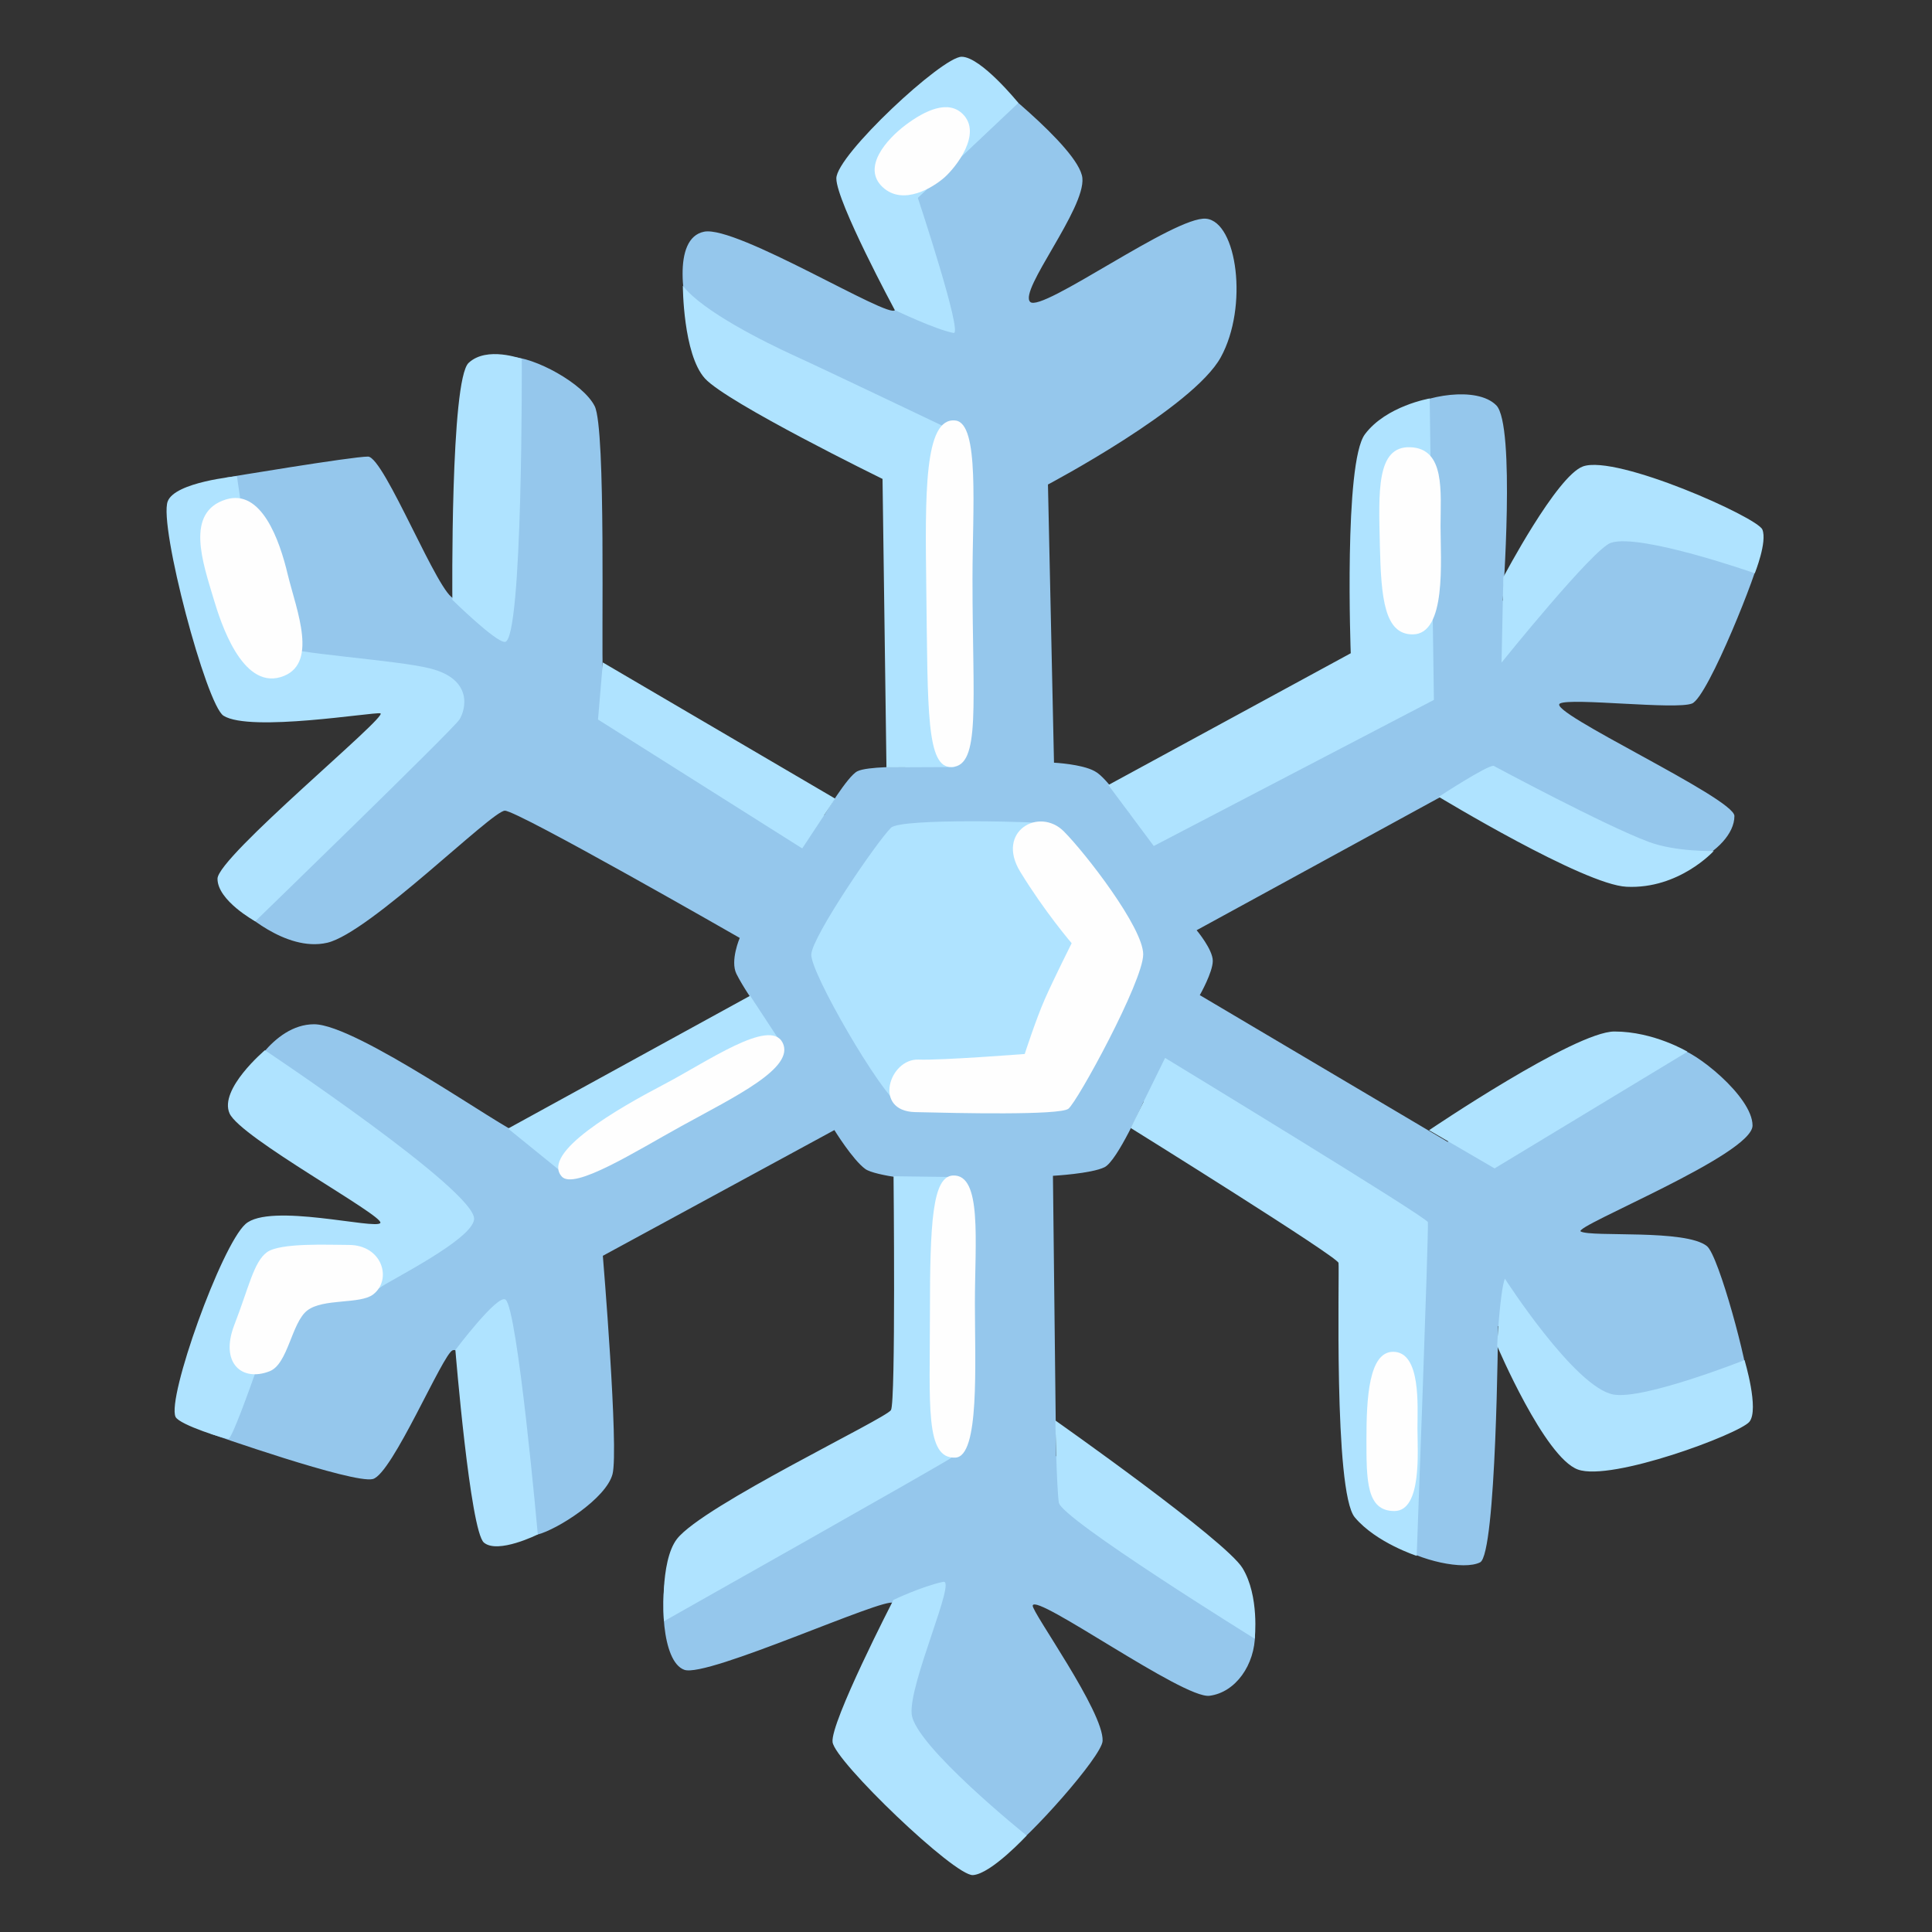 <svg width="64" height="64" viewBox="0 0 64 64" fill="none" xmlns="http://www.w3.org/2000/svg">
<rect x="0" y="0" width="64" height="64" fill="#333333" stroke="none"/>
<path d="M34.915 25.265L34.715 16.05C34.715 16.05 39.52 13.51 40.44 11.835C41.36 10.16 40.98 7.35 39.955 7.245C38.93 7.14 34.5 10.38 34.125 10C33.745 9.62 35.96 6.92 35.855 5.895C35.745 4.87 32.45 2.36 32.45 2.36L28.725 6.595C28.725 6.595 29.805 9.945 29.645 10.27C29.485 10.595 24.405 7.46 23.325 7.675C22.245 7.89 22.615 10.085 22.99 11.115C23.37 12.14 30.29 15.345 30.29 15.345L29.99 25.405C29.99 25.405 28.725 25.385 28.4 25.55C28.075 25.71 27.3 27.01 27.3 27.01C27.3 27.01 20.025 23.07 19.97 22.26C19.915 21.45 20.08 14.21 19.7 13.455C19.32 12.7 17.7 11.82 16.89 11.82C16.08 11.82 15.54 19.825 15.055 19.825C14.57 19.825 12.73 15.125 12.19 15.125C11.65 15.125 7.465 15.825 7.465 15.825L9.06 22.2L14.03 23.225L7.945 30.105C7.945 30.105 9.435 31.555 10.84 31.23C12.245 30.905 16.295 26.855 16.725 26.855C17.155 26.855 24.505 31.07 24.505 31.07C24.505 31.07 24.18 31.825 24.395 32.26C24.61 32.69 24.99 33.23 24.99 33.23C24.99 33.23 17.7 37.66 17.21 37.55C16.72 37.44 11.81 33.93 10.405 33.93C9 33.93 8.135 35.765 8.135 35.765L13.97 40.68L9.055 43.11L6.95 47.485C6.95 47.485 11.705 49.16 12.35 48.995C12.995 48.83 14.675 44.835 14.995 44.73C15.32 44.62 15.44 45.64 15.44 45.64C15.44 45.64 17.155 51 17.805 50.835C18.455 50.67 20.075 49.645 20.29 48.835C20.505 48.025 19.97 41.6 19.97 41.6L27.64 37.435C27.64 37.435 28.25 38.425 28.665 38.725C28.99 38.96 30.605 39.115 30.605 39.115L30.39 47.485C30.39 47.485 22.39 50.935 22.12 51.905C21.85 52.875 21.91 55.045 22.67 55.315C23.425 55.585 29.325 52.885 29.595 53.1C29.865 53.315 29.48 57.31 29.48 57.31C29.48 57.31 32.65 61.79 33.35 61.36C34.05 60.93 36.505 58.18 36.525 57.67C36.57 56.705 34.165 53.38 34.21 53.185C34.305 52.76 39.2 56.285 40.065 56.175C40.93 56.065 41.575 55.15 41.575 54.12C41.575 53.095 34.985 48.235 34.985 48.235L34.88 38.95C34.88 38.95 36.155 38.88 36.59 38.665C37.02 38.45 37.88 36.495 37.88 36.495L45.735 41.76C45.735 41.76 45.41 50.62 46.22 51.16C47.03 51.7 48.49 52.025 49.03 51.755C49.57 51.485 49.625 43.925 49.625 43.925L53.03 47.005C53.03 47.005 57.92 46.57 57.92 45.92C57.92 45.27 56.94 41.6 56.545 41.28C55.84 40.71 52.73 40.99 52.365 40.795C52.075 40.64 58.055 38.255 58.055 37.285C58.055 36.315 56.1 34.78 55.56 34.725C55.02 34.67 47.955 37.825 47.955 37.825L39.745 32.965C39.745 32.965 40.175 32.21 40.175 31.83C40.175 31.45 39.64 30.815 39.64 30.815L48.06 26.215C48.06 26.215 55.46 28.86 56.16 28.54C56.86 28.215 57.455 27.62 57.455 27.03C57.455 26.44 51.205 23.565 51.675 23.305C52.035 23.105 55.51 23.52 56.05 23.305C56.59 23.09 58.31 18.71 58.255 18.495C58.2 18.28 52.375 16.825 52.375 16.825L49.78 19.905C49.78 19.905 50.21 14.07 49.565 13.425C48.92 12.78 47.175 13.1 46.475 13.585C45.775 14.07 45.355 22.66 45.355 22.66L37.435 26.955C37.435 26.955 36.695 25.765 36.26 25.545C35.835 25.31 34.915 25.265 34.915 25.265Z" fill="#95C7EC"/>
<path d="M38.22 28.025L47.5 23.185L47.36 13.2C47.36 13.2 45.92 13.445 45.215 14.385C44.51 15.325 44.745 21.64 44.745 21.64L36.715 26.005L38.22 28.025ZM49.74 21.95C49.74 21.95 52.78 18.17 53.365 17.98C54.345 17.66 58.13 18.99 58.13 18.99C58.13 18.99 58.55 17.945 58.38 17.54C58.21 17.135 53.555 15.055 52.44 15.45C51.57 15.76 49.8 19.12 49.8 19.12L49.74 21.95ZM49.48 25.37C49.28 25.335 47.66 26.395 47.66 26.395C47.66 26.395 52.47 29.31 53.88 29.375C55.62 29.46 56.77 28.19 56.77 28.19C56.77 28.19 55.525 28.225 54.62 27.89C53.145 27.34 49.48 25.37 49.48 25.37ZM38.595 35.045L37.455 37.365C37.455 37.365 44.31 41.63 44.34 41.835C44.375 42.035 44.17 49.425 44.88 50.265C45.585 51.105 46.93 51.54 46.93 51.54C46.93 51.54 47.335 40.655 47.3 40.485C47.26 40.315 38.595 35.045 38.595 35.045ZM47.34 37.44C47.34 37.44 52.17 34.17 53.48 34.17C54.79 34.17 55.9 34.84 55.9 34.84L49.51 38.705L47.34 37.44ZM49.85 42.355C49.68 42.825 49.595 44.585 49.595 44.585C49.595 44.585 51.165 48.28 52.27 48.68C53.38 49.085 57.61 47.505 57.95 47.1C58.285 46.695 57.79 45.055 57.79 45.055C57.79 45.055 54.445 46.38 53.445 46.195C52.165 45.96 49.85 42.355 49.85 42.355ZM29.515 27.42C29.03 27.905 26.915 31.01 26.875 31.61C26.835 32.215 29.19 36.24 29.755 36.56C30.32 36.88 34.87 36.56 34.87 36.56L37.205 31.765C37.205 31.765 35.15 27.375 34.83 27.295C34.51 27.215 29.84 27.095 29.515 27.42ZM31.59 11.03C31.91 11.09 30.405 6.555 30.405 6.555L33.735 3.41C33.735 3.41 32.495 1.88 31.855 1.88C31.21 1.88 27.705 5.14 27.705 5.91C27.705 6.68 29.64 10.27 29.64 10.27C29.64 10.27 30.98 10.915 31.59 11.03ZM22.62 9.465C22.62 9.465 22.625 11.73 23.35 12.535C24.075 13.34 29.235 15.865 29.235 15.865L29.365 25.42L31.61 25.41V14.29C31.61 14.29 27.14 12.155 26.255 11.755C25.37 11.35 23.265 10.31 22.62 9.465ZM19.81 23.835L26.575 28.105L27.665 26.455L19.97 21.945L19.81 23.835ZM14.985 19.87C14.985 19.87 16.415 21.275 16.725 21.265C17.325 21.245 17.285 11.89 17.285 11.89C17.285 11.89 16.13 11.455 15.525 12.02C14.915 12.58 14.985 19.87 14.985 19.87ZM14.255 22.145C15.69 22.51 15.42 23.515 15.22 23.835C15.02 24.155 8.455 30.52 8.455 30.52C8.455 30.52 7.205 29.835 7.205 29.11C7.205 28.385 12.9 23.7 12.6 23.63C12.365 23.58 8.29 24.265 7.405 23.71C6.835 23.355 5.255 17.41 5.555 16.61C5.795 15.965 7.85 15.775 7.85 15.775C7.85 15.775 8.575 21.09 9.14 21.375C9.7 21.66 13.11 21.855 14.255 22.145ZM24.85 32.985L16.83 37.385L18.845 39.02L25.85 34.51L24.85 32.985ZM15.705 40.39C15.645 41.075 12.825 42.455 12.585 42.66C12.345 42.86 9.705 42.245 9.54 42.485C9.38 42.725 7.865 47.385 7.58 47.66C7.54 47.7 5.935 47.2 5.815 46.935C5.525 46.3 7.325 41.275 8.13 40.55C8.935 39.825 12.48 40.75 12.6 40.51C12.72 40.27 7.97 37.69 7.605 36.885C7.245 36.08 8.775 34.79 8.775 34.79C8.775 34.79 15.785 39.46 15.705 40.39ZM16.745 43.05C16.48 42.865 15.085 44.72 15.085 44.72C15.085 44.72 15.575 50.715 16.03 51.1C16.49 51.49 17.815 50.83 17.815 50.83C17.815 50.83 17.145 43.33 16.745 43.05ZM29.6 38.965C29.6 38.965 29.675 46.43 29.515 46.71C29.355 46.99 23.28 49.875 22.425 50.98C21.845 51.73 21.995 53.705 21.995 53.705C21.995 53.705 31.325 48.445 31.525 48.285C31.725 48.125 31.57 38.99 31.57 38.99L29.6 38.965ZM41.565 54.285C41.565 54.285 35.15 50.31 35.075 49.775C35 49.265 34.96 47.055 34.96 47.055C34.96 47.055 40.595 51.02 41.16 51.945C41.725 52.87 41.565 54.285 41.565 54.285ZM30.2 56.78C30.3 57.825 34.01 60.805 34.01 60.805C34.01 60.805 32.835 62.075 32.23 62.115C31.625 62.155 27.66 58.35 27.58 57.71C27.5 57.065 29.595 53 29.595 53C29.595 53 30.535 52.55 31.245 52.4C31.695 52.3 30.105 55.765 30.2 56.78Z" fill="#AFE3FF"/>
<path d="M35.5 31.245C35.5 31.245 34.905 32.43 34.61 33.1C34.315 33.77 33.945 34.915 33.945 34.915C33.945 34.915 31.165 35.13 30.425 35.1C29.46 35.065 28.905 36.805 30.315 36.84C31.725 36.875 35.095 36.95 35.39 36.73C35.685 36.51 37.87 32.505 37.87 31.615C37.87 30.725 35.945 28.245 35.24 27.54C34.42 26.72 32.98 27.54 33.795 28.875C34.61 30.21 35.5 31.245 35.5 31.245ZM46.715 14.815C45.585 14.775 45.67 16.305 45.71 18.075C45.75 19.845 45.87 21.015 46.795 21.015C47.925 21.015 47.72 18.56 47.72 17.43C47.72 16.305 47.885 14.855 46.715 14.815ZM31.895 3.78C32.55 4.435 31.655 5.55 31.29 5.875C30.93 6.195 29.92 6.84 29.235 6.195C28.55 5.55 29.355 4.625 30 4.14C30.645 3.655 31.41 3.295 31.895 3.78ZM31.65 13.93C30.605 13.81 30.645 16.385 30.685 19.53C30.735 23.56 30.685 25.45 31.53 25.41C32.495 25.365 32.215 23.355 32.215 19.165C32.215 16.865 32.455 14.02 31.65 13.93ZM7.485 16.545C6.12 16.97 6.72 18.64 7.08 19.85C7.31 20.62 8.01 22.815 9.295 22.43C10.58 22.045 9.82 20.215 9.535 19.045C9.26 17.875 8.655 16.185 7.485 16.545ZM46.15 44.78C45.345 44.78 45.265 46.31 45.265 47.68C45.265 49.05 45.265 50.055 46.19 50.055C47.115 50.055 46.955 48.04 46.955 47.315C46.955 46.59 47.08 44.78 46.15 44.78ZM31.57 38.94C30.885 38.97 30.805 40.51 30.805 43.53C30.805 46.55 30.64 48.335 31.65 48.285C32.455 48.245 32.295 45.225 32.295 43.17C32.295 41.115 32.54 38.9 31.57 38.94ZM18.605 38.97C19.01 39.44 21.08 38.125 22.57 37.305C24.36 36.32 26.345 35.375 25.925 34.54C25.505 33.705 23.41 35.185 21.96 35.94C20.51 36.7 17.92 38.175 18.605 38.97ZM12.355 42.885C11.92 43.21 10.705 43.005 10.18 43.41C9.655 43.815 9.545 45.185 8.93 45.425C8.005 45.785 7.28 45.145 7.76 43.895C8.245 42.645 8.405 41.8 8.845 41.48C9.29 41.16 10.9 41.24 11.545 41.24C12.675 41.235 13 42.4 12.355 42.885Z" fill="#FEFEFE"/>
</svg>
